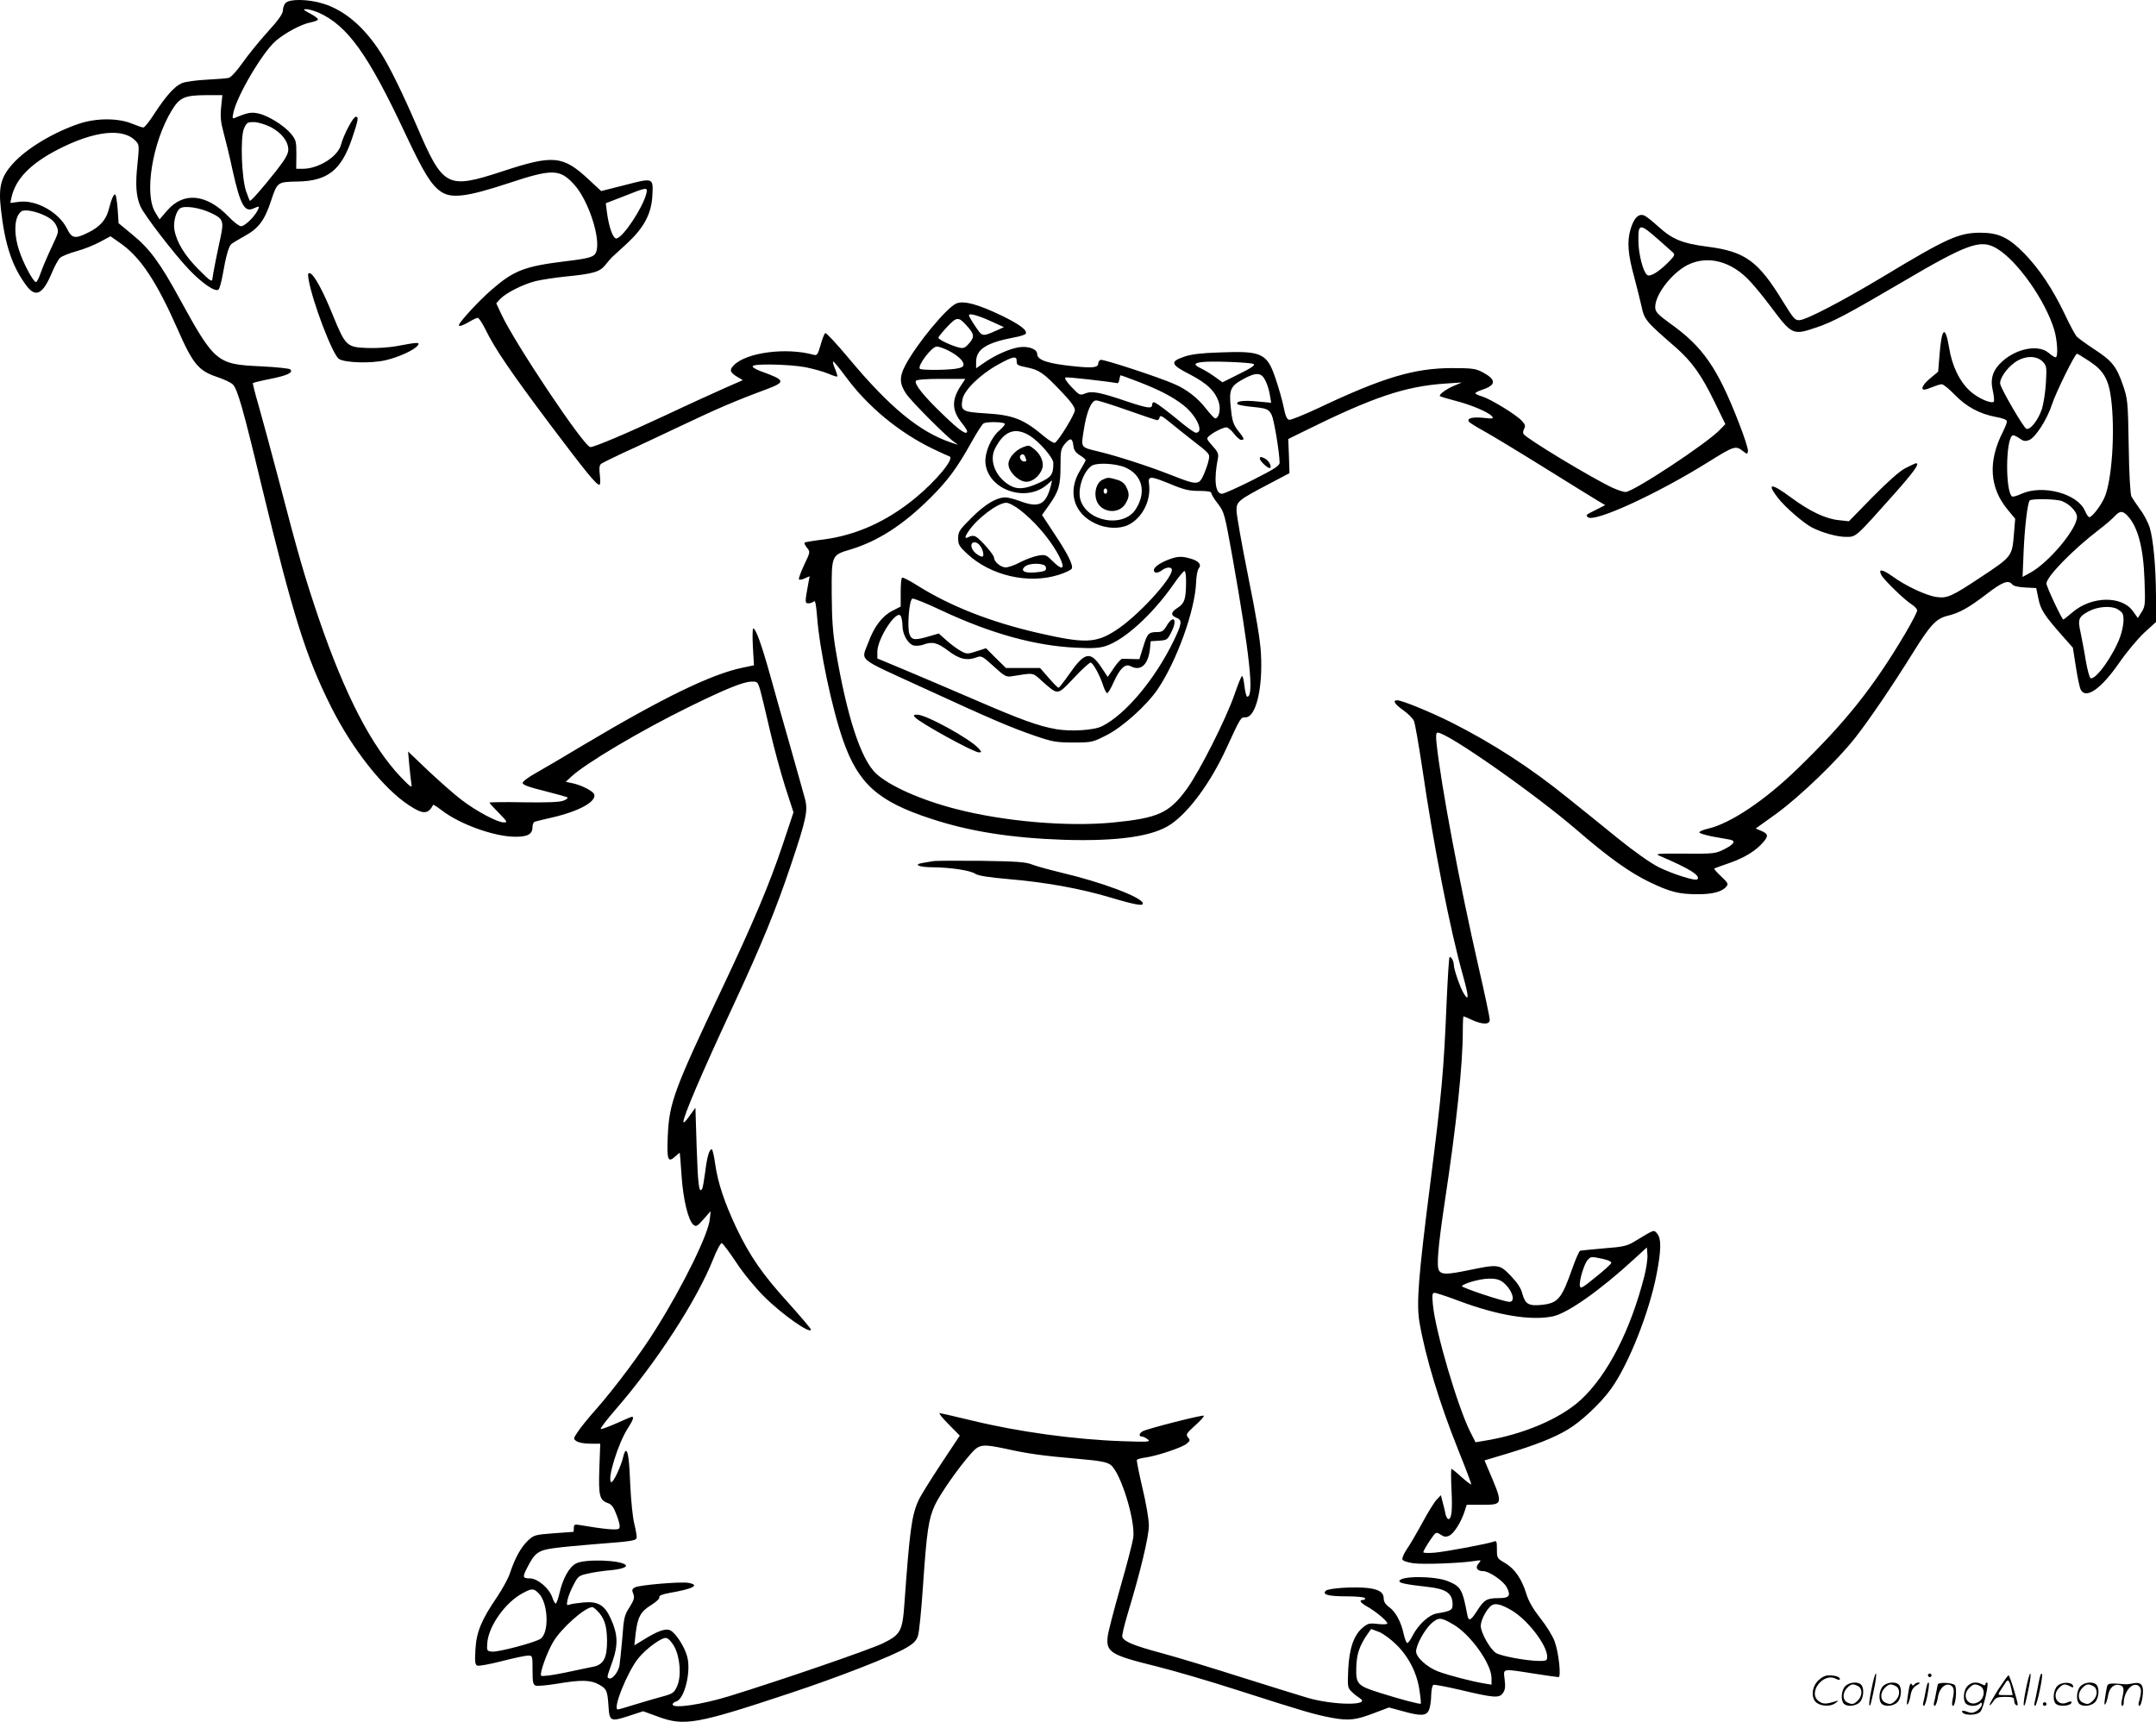 <svg version="1.0" xmlns="http://www.w3.org/2000/svg"
  viewBox="0 0 1200.53 958.891"
 preserveAspectRatio="xMidYMid meet">
<g transform="translate(-0.47,959.991) scale(0.1,-0.1)"
fill="#000000" stroke="none">
<path d="M1596 9584 c-9 -8 -16 -27 -16 -42 -1 -20 -24 -53 -87 -122 -47 -52
-110 -130 -140 -173 -33 -46 -63 -79 -76 -81 -12 -3 -68 -7 -124 -10 -56 -3
-116 -11 -135 -19 -41 -17 -88 -70 -153 -169 -27 -43 -55 -78 -62 -78 -7 0
-36 10 -65 22 -76 31 -198 31 -293 -1 -145 -49 -294 -139 -369 -223 -66 -73
-81 -129 -66 -255 22 -196 62 -315 139 -420 53 -74 94 -54 145 69 15 36 36 74
45 82 10 9 51 26 92 37 41 11 100 35 131 52 l58 31 57 -40 c110 -77 200 -213
316 -476 86 -196 117 -233 222 -268 37 -12 76 -31 86 -41 26 -26 57 -133 159
-559 177 -731 247 -955 389 -1238 118 -235 290 -453 432 -546 80 -53 107 -52
136 2 1 2 23 -12 49 -32 102 -78 293 -146 409 -146 70 0 95 15 95 56 0 14 6
26 13 28 6 2 51 13 99 24 150 35 246 89 231 129 -7 18 -72 51 -120 61 l-38 8
30 28 c80 75 387 257 660 391 202 99 298 138 344 139 33 1 35 -2 48 -44 7 -25
31 -124 53 -220 22 -96 61 -240 86 -319 l47 -145 -60 -180 c-74 -221 -163
-432 -340 -806 -265 -559 -292 -632 -300 -816 -6 -134 1 -153 43 -113 13 12
24 21 24 18 1 -2 5 -60 10 -129 9 -131 37 -247 66 -271 15 -12 22 -8 56 31
l40 45 -5 -45 c-8 -83 -147 -367 -298 -608 -79 -129 -231 -332 -334 -449 -43
-48 -89 -105 -103 -127 -25 -37 -26 -39 -7 -52 11 -8 43 -14 76 -14 l56 0 -5
-138 c-5 -153 1 -177 48 -193 22 -8 32 -23 50 -71 16 -43 19 -63 11 -71 -10
-10 -84 -3 -218 20 -29 5 -33 2 -33 -16 0 -11 -1 -21 -2 -22 -2 0 -52 -4 -111
-8 -105 -8 -110 -10 -144 -42 -39 -38 -71 -97 -98 -178 -9 -29 -42 -89 -72
-134 -87 -127 -116 -196 -121 -294 -4 -69 -2 -84 11 -89 9 -3 70 8 136 25 66
17 132 31 146 31 25 0 25 -1 25 -80 0 -67 3 -82 17 -87 9 -4 62 1 118 10 136
23 188 22 236 -5 42 -24 46 -32 52 -121 5 -83 12 -86 110 -54 l83 27 85 -31
c145 -53 213 -41 731 131 275 91 574 208 650 254 40 23 56 40 64 66 7 19 19
143 28 275 21 308 31 376 66 452 29 63 137 217 206 293 43 47 61 49 192 21
120 -27 210 -39 396 -55 126 -11 164 -18 185 -34 55 -40 139 -310 126 -406 -4
-28 -36 -152 -72 -276 -35 -124 -67 -246 -70 -271 -11 -90 15 -106 271 -169
93 -23 295 -82 450 -132 377 -121 426 -135 524 -154 97 -18 136 -14 244 28
l77 29 74 -20 c103 -29 135 -28 149 7 6 15 12 51 12 81 1 31 6 56 13 58 6 2
71 -10 144 -27 193 -46 222 -48 242 -19 13 17 15 36 10 76 -7 63 -19 61 161
33 71 -11 133 -20 139 -20 16 0 1 139 -22 200 -11 30 -47 88 -80 129 -40 51
-64 93 -77 134 -25 83 -65 141 -118 172 -45 26 -46 28 -46 77 0 44 -2 49 -17
43 -30 -12 -265 -56 -330 -62 -36 -3 -63 -2 -63 3 0 5 16 33 35 62 35 52 36
52 61 36 19 -13 30 -15 49 -6 26 12 66 76 85 135 l12 37 83 0 c123 0 123 -3
31 211 l-15 36 127 38 c158 48 260 88 335 133 74 43 186 148 243 228 98 137
212 425 253 637 26 134 27 198 4 226 -20 24 -13 26 -127 -43 -42 -25 -62 -30
-169 -38 -67 -6 -127 -12 -133 -13 -6 -2 -25 -45 -43 -96 -61 -173 -80 -196
-172 -206 -72 -7 -91 4 -107 61 -8 33 -28 62 -65 101 -63 65 -68 66 -240 30
-114 -23 -144 -24 -159 -1 -15 22 -7 124 31 379 66 435 101 769 101 954 0 46
2 83 4 83 2 0 23 -9 47 -20 60 -27 99 -27 99 1 0 12 -27 141 -61 288 -108 473
-209 1012 -235 1249 -5 47 -3 62 6 62 55 0 539 -339 778 -545 176 -152 289
-232 397 -285 120 -58 168 -70 275 -70 82 0 134 14 158 43 12 14 8 21 -29 56
-24 22 -41 42 -39 44 3 2 41 16 85 31 88 31 148 69 189 117 29 34 27 46 -15
63 l-28 12 117 84 c131 96 336 293 436 420 77 98 206 287 324 477 96 154 128
187 189 203 68 16 118 44 219 121 91 70 122 81 144 54 7 -9 35 -15 73 -17 l60
-3 12 -58 c12 -62 33 -94 131 -205 l61 -69 17 -108 c9 -59 21 -116 27 -126 29
-55 114 5 215 151 40 58 102 132 138 166 l66 60 0 140 c-1 171 -15 322 -36
389 -9 27 -33 73 -54 100 -20 28 -41 59 -47 70 -6 12 -13 127 -15 280 -4 252
-6 263 -32 340 -36 104 -61 136 -160 200 -44 29 -88 61 -98 71 -9 11 -39 66
-66 124 -67 140 -140 250 -224 337 -89 91 -144 117 -248 117 -119 -1 -184 -30
-542 -246 -225 -135 -422 -238 -463 -241 -25 -2 -33 8 -95 108 -135 221 -208
274 -416 301 -141 18 -197 41 -274 111 -30 27 -64 55 -76 61 -33 17 -61 -10
-80 -75 -20 -68 -15 -138 21 -268 13 -49 31 -121 40 -160 16 -76 23 -84 190
-229 91 -80 145 -156 217 -305 l60 -123 -29 -30 c-71 -76 -484 -348 -527 -348
-12 0 -44 11 -73 24 -117 55 -478 273 -495 299 -4 6 -2 19 4 30 8 15 5 24 -14
44 -31 34 -174 121 -220 135 -21 6 -38 14 -38 18 0 4 18 13 40 20 77 26 77 56
0 97 -38 20 -57 23 -169 23 -210 0 -385 -52 -744 -222 -81 -38 -155 -68 -164
-66 -12 2 -21 22 -30 68 -7 36 -27 107 -44 157 -49 147 -76 160 -318 150 -95
-3 -153 -10 -191 -23 -82 -28 -78 -44 30 -99 98 -51 143 -95 162 -158 11 -38
0 -87 -21 -87 -5 0 -27 24 -50 53 -45 59 -107 108 -177 138 -82 37 -397 140
-411 135 -7 -3 -13 -12 -13 -20 0 -23 -30 -27 -134 -16 -149 15 -206 35 -206
69 0 27 -50 45 -102 37 -51 -8 -131 -43 -193 -86 l-45 -31 0 35 c0 71 56 107
212 137 32 5 60 15 64 20 11 19 -31 51 -131 100 -135 65 -213 86 -255 69 -53
-22 -221 -225 -284 -344 -34 -64 -33 -102 3 -157 30 -45 226 -241 271 -272 24
-16 23 -16 -18 -2 -177 59 -346 199 -574 473 -65 78 -123 140 -128 137 -5 -3
-17 -33 -26 -66 -15 -53 -20 -60 -38 -55 -153 43 -378 13 -446 -59 -25 -26
-21 -39 22 -65 l29 -17 -98 -43 c-54 -24 -204 -92 -333 -153 -216 -101 -396
-177 -418 -177 -34 0 -425 584 -498 745 l-26 56 22 24 c31 33 125 81 195 99
33 8 110 20 170 26 153 15 190 26 220 64 13 17 30 36 37 43 7 7 46 42 86 79
92 86 133 162 139 261 6 104 7 104 -150 63 l-135 -34 -71 66 c-142 132 -196
137 -478 44 -310 -101 -330 -91 -477 251 -81 187 -152 332 -200 407 -93 146
-202 239 -323 276 -80 25 -185 27 -207 4z m184 -55 c160 -72 275 -233 479
-668 105 -224 147 -292 202 -329 57 -39 145 -28 370 46 250 83 291 82 371 -6
80 -88 150 -304 122 -376 -10 -27 -36 -35 -170 -51 -228 -28 -288 -51 -411
-158 -71 -61 -183 -183 -183 -198 0 -10 25 -1 65 23 17 10 35 18 40 18 6 0 26
-30 44 -67 51 -105 142 -238 361 -530 199 -264 255 -333 273 -333 4 0 5 24 2
53 -5 39 -3 56 7 64 7 5 63 33 123 61 61 27 206 96 323 151 198 94 294 136
480 205 104 40 100 49 -41 100 -26 10 -45 22 -41 27 9 15 205 10 293 -6 45 -9
102 -25 128 -36 25 -11 48 -18 50 -16 2 2 -4 21 -12 42 -9 20 -14 39 -11 42 2
2 34 -36 70 -85 121 -165 296 -310 484 -401 46 -22 88 -41 94 -43 30 -10 -75
-137 -191 -232 -158 -130 -328 -206 -507 -230 -57 -7 -107 -15 -109 -18 -3 -3
3 -16 13 -28 19 -24 19 -24 -16 -97 -19 -41 -32 -77 -28 -80 3 -3 18 -1 32 6
l27 12 -7 -38 c-20 -108 -20 -113 1 -113 10 0 24 5 30 11 7 7 12 -17 17 -80
14 -190 83 -515 146 -696 85 -241 195 -339 490 -435 215 -71 448 -107 740
-117 299 -9 497 19 595 87 102 70 220 231 306 417 84 182 82 178 109 178 58 0
97 161 86 355 -3 70 -27 213 -71 430 -36 179 -65 344 -65 367 0 50 8 57 185
150 l110 58 -3 95 -4 95 79 39 c391 194 571 255 798 270 l90 6 -43 -18 c-45
-19 -87 -50 -79 -58 3 -3 40 -14 82 -25 88 -22 188 -64 207 -87 12 -14 6 -15
-47 -9 -61 6 -93 -2 -81 -21 3 -6 41 -29 84 -53 42 -23 194 -115 337 -204 143
-89 277 -172 299 -185 l39 -23 -49 -25 c-60 -30 -60 -30 -48 -42 33 -33 387
129 676 310 136 85 148 89 185 60 27 -21 28 -21 31 -2 2 10 -21 82 -51 158
-120 309 -201 424 -387 556 -57 41 -76 60 -78 80 -8 68 88 196 181 243 112 55
244 20 347 -92 29 -31 79 -93 112 -137 122 -163 125 -164 256 -120 91 30 181
78 472 249 372 219 443 244 532 192 115 -67 273 -291 322 -456 17 -59 22 -151
7 -151 -5 0 -23 11 -39 25 -56 47 -174 26 -255 -45 -56 -50 -72 -98 -55 -169
6 -28 8 -54 5 -58 -14 -13 -86 18 -130 57 -59 52 -103 141 -119 244 -22 130
-42 112 -54 -48 l-7 -86 -43 -36 c-41 -33 -57 -64 -34 -64 6 0 27 7 47 15 19
8 42 15 50 15 9 0 41 -26 72 -58 64 -67 139 -107 229 -124 40 -7 62 -16 62
-25 0 -8 -11 -35 -24 -61 -82 -162 -73 -308 27 -429 l43 -52 -7 -84 c-10 -125
-10 -126 -184 -241 -161 -107 -187 -119 -246 -111 -58 8 -170 60 -246 115 -58
41 -81 44 -62 7 16 -29 133 -142 170 -164 16 -10 29 -25 29 -33 0 -9 -31 -68
-68 -131 -178 -300 -332 -492 -597 -749 -183 -178 -376 -307 -500 -335 -27 -6
-49 -16 -48 -21 1 -5 35 -15 75 -23 40 -7 83 -15 96 -17 34 -7 23 -26 -33 -54
-48 -24 -57 -25 -220 -24 -159 1 -168 0 -135 -14 162 -69 226 -109 206 -129
-11 -11 -139 30 -216 68 -45 23 -136 87 -225 159 -83 67 -208 169 -280 226
-210 170 -421 306 -649 421 -116 58 -274 123 -301 123 -27 0 -16 -20 33 -55
27 -19 54 -46 60 -60 6 -13 27 -134 47 -267 61 -420 155 -900 226 -1151 32
-114 34 -146 7 -104 -20 29 -58 138 -58 164 0 21 -17 50 -24 42 -3 -2 -10
-115 -16 -249 -16 -386 -27 -504 -91 -1010 -67 -526 -78 -670 -60 -775 33
-192 112 -452 217 -713 41 -102 73 -187 71 -189 -2 -2 -27 17 -55 42 -27 25
-52 45 -55 45 -3 0 -3 -51 0 -114 6 -115 1 -166 -17 -166 -5 0 -12 12 -16 27
-3 16 -10 46 -16 67 l-10 39 -23 -24 c-13 -13 -49 -71 -80 -129 -31 -57 -70
-124 -87 -148 -16 -24 -27 -49 -24 -57 3 -8 28 -16 62 -21 58 -7 252 0 334 12
44 7 45 7 28 -13 -21 -23 -8 -43 27 -43 32 0 112 -55 130 -90 24 -47 14 -60
-45 -60 -66 0 -81 -9 -120 -70 -35 -55 -47 -61 -54 -27 -28 147 -36 161 -108
191 -71 30 -266 31 -271 1 -2 -11 37 -19 162 -33 97 -11 132 -35 134 -92 2
-36 -7 -42 -86 -55 -45 -7 -105 -62 -137 -125 -11 -22 -24 -40 -29 -40 -5 0
-14 23 -20 50 -15 69 -45 124 -81 150 -19 13 -30 30 -30 45 0 36 -24 53 -86
61 -76 9 -222 0 -237 -15 -21 -21 13 -31 115 -31 54 0 100 -4 103 -10 3 -5 -1
-10 -9 -10 -27 0 -17 -16 25 -39 47 -27 109 -79 109 -92 0 -5 -23 -6 -53 -3
-47 6 -56 3 -84 -20 -50 -42 -75 -115 -81 -233 -4 -97 -4 -102 20 -125 13 -13
33 -28 44 -35 68 -42 -143 -41 -291 2 -49 15 -216 66 -370 115 -154 49 -353
110 -443 134 -159 43 -208 64 -218 90 -3 7 11 65 30 129 72 237 118 431 118
492 0 33 -16 127 -36 209 -19 82 -33 152 -31 156 3 4 24 10 48 13 64 9 202 55
228 76 21 17 22 21 9 36 -13 16 -10 22 39 66 30 27 52 51 49 55 -7 6 -309 -71
-339 -86 -22 -12 -25 -30 -6 -30 7 0 22 -7 33 -16 17 -14 5 -15 -141 -10 -265
9 -581 52 -842 116 -91 22 -170 40 -176 40 -6 0 16 -28 51 -63 l61 -62 -106
-160 c-58 -88 -114 -178 -124 -201 -38 -83 -49 -169 -78 -571 -11 -158 -21
-176 -121 -225 -73 -35 -548 -199 -855 -294 -153 -47 -315 -71 -315 -46 0 6 9
14 21 17 46 15 83 168 60 250 -14 54 -65 133 -95 146 -26 12 -70 -4 -155 -57
l-44 -27 7 64 c11 93 27 124 86 160 30 19 49 37 46 44 -3 9 14 16 57 24 133
23 171 44 105 56 -42 8 -273 -12 -298 -25 -16 -9 -18 -15 -9 -36 8 -22 4 -34
-21 -75 -28 -43 -32 -58 -40 -170 -6 -68 -13 -137 -16 -155 -7 -36 -40 -77
-57 -71 -14 5 -15 2 19 97 31 89 29 150 -10 235 -34 76 -71 98 -151 91 -33 -3
-69 -8 -79 -12 -16 -6 -17 -3 -11 27 4 19 19 57 34 84 24 47 29 51 81 62 30 7
84 15 120 18 65 6 100 18 88 30 -27 27 -222 34 -274 9 -39 -18 -76 -85 -95
-170 -7 -30 -16 -54 -20 -54 -4 0 -13 15 -19 34 -17 51 -82 106 -125 106 -40
0 -42 7 -15 59 42 84 62 98 153 110 45 6 143 15 217 21 223 17 240 20 240 40
0 10 -6 45 -14 77 -8 32 -17 121 -21 198 -6 153 -13 205 -25 205 -5 0 -11 -15
-15 -33 -11 -50 -56 -147 -67 -141 -24 15 39 219 94 302 27 42 34 62 22 62 -4
0 -42 -16 -86 -36 -43 -19 -83 -34 -88 -32 -5 2 32 50 82 108 228 262 453 609
544 838 20 51 42 91 48 89 6 -2 42 -50 80 -107 40 -61 105 -140 155 -190 100
-100 261 -213 261 -184 0 5 -57 72 -126 149 -146 161 -213 259 -289 417 -67
143 -103 251 -118 356 -6 45 -15 82 -19 82 -14 0 -27 -45 -37 -130 -6 -45 -13
-86 -17 -91 -17 -28 -23 24 -30 229 l-7 223 -34 -47 c-18 -26 -33 -41 -33 -32
0 32 101 269 280 653 156 336 235 529 316 770 90 267 99 312 80 380 -7 28 -44
156 -80 285 -37 129 -88 309 -113 400 -48 172 -80 260 -94 260 -4 0 -5 -46 -2
-103 l6 -102 -62 -13 c-175 -36 -444 -167 -881 -427 -113 -68 -236 -140 -275
-162 -38 -21 -70 -45 -70 -53 0 -11 36 -24 122 -45 67 -17 124 -33 128 -36 3
-4 -7 -12 -23 -18 -19 -8 -89 -11 -220 -9 -106 2 -192 1 -192 -2 0 -2 23 -28
52 -57 48 -49 50 -53 28 -53 -36 0 -154 63 -236 126 -40 30 -122 103 -184 161
l-113 108 7 -80 c4 -44 10 -91 12 -105 4 -20 -7 -12 -59 42 -163 171 -312 459
-457 883 -80 237 -112 346 -220 760 -45 171 -97 363 -116 429 -19 65 -33 120
-31 123 3 2 46 13 97 23 95 19 129 35 111 53 -5 5 -79 13 -163 17 -246 11
-258 21 -454 378 -109 200 -167 278 -264 357 l-75 62 -5 76 c-3 42 -9 79 -13
83 -8 8 -22 -25 -37 -83 -14 -56 -49 -96 -112 -127 -76 -38 -93 -35 -121 22
-45 90 -171 161 -267 148 l-48 -6 7 32 c23 102 105 186 257 265 206 106 368
123 437 45 17 -18 17 -28 7 -127 -12 -111 -8 -177 16 -233 18 -45 192 -271
273 -355 74 -77 146 -126 163 -109 5 5 16 43 23 83 17 100 33 157 48 170 7 6
39 25 71 43 80 43 114 88 150 198 35 105 36 105 147 107 167 3 243 62 303 237
36 107 39 124 22 124 -15 0 -68 -101 -82 -154 -16 -67 -125 -136 -214 -136
l-36 0 1 79 c0 73 -2 82 -30 116 -37 45 -126 101 -181 113 -40 9 -61 5 -128
-23 -17 -8 -19 -5 -12 26 18 93 163 339 237 402 51 44 143 93 192 102 20 4 40
11 42 16 3 4 -16 19 -42 33 -40 21 -44 25 -23 25 14 0 45 -9 70 -20z m-544
-526 c-5 -53 -2 -85 14 -143 11 -41 34 -133 49 -205 44 -196 67 -239 117 -216
34 15 36 14 23 -11 -19 -38 -72 -88 -92 -88 -10 0 -42 24 -70 54 -122 126
-249 139 -340 35 l-44 -51 -23 38 c-64 102 -17 391 91 569 44 72 71 84 188 85
l94 0 -7 -67z m275 -110 c61 -32 99 -80 99 -127 0 -23 -17 -53 -67 -117 -75
-95 -143 -173 -147 -167 -2 1 -11 26 -21 53 -25 73 -33 297 -12 348 15 34 19
37 55 37 22 0 61 -12 93 -27z m2093 -370 c-19 -78 -128 -244 -166 -251 -19 -4
-43 62 -54 148 l-6 48 103 40 c126 50 131 51 123 15z m-2429 -107 c71 -32 77
-46 59 -132 -26 -120 -43 -208 -46 -234 -3 -23 -9 -19 -78 50 -75 75 -121 149
-134 219 -8 42 9 107 32 121 25 16 106 4 167 -24z m-922 -16 c34 -16 54 -33
65 -56 15 -33 15 -35 -26 -121 -23 -49 -50 -112 -60 -141 -10 -30 -22 -53 -27
-53 -15 0 -73 109 -95 180 -31 97 -25 186 14 214 17 12 76 2 129 -23z m8987
-135 c36 -32 72 -64 80 -71 12 -12 10 -18 -20 -49 -56 -58 -108 -90 -124 -76
-22 18 -47 115 -48 184 -2 105 5 106 112 12z m-3713 -456 l68 -31 -40 -18
c-81 -36 -80 -36 -119 22 -20 29 -36 57 -36 62 0 14 53 -1 127 -35z m-141 -21
c44 -47 46 -64 17 -98 -21 -25 -32 -31 -52 -27 -40 8 -121 45 -121 56 0 5 22
32 49 61 53 56 63 57 107 8z m-103 -139 c53 -27 87 -58 87 -79 0 -13 -12 -19
-46 -24 -60 -8 -189 -8 -197 0 -16 16 66 124 94 124 11 0 39 -10 62 -21z
m6358 -62 c77 -51 105 -99 119 -207 23 -181 5 -456 -37 -551 -21 -47 -69 -109
-84 -109 -6 0 -16 15 -24 34 -41 97 -235 149 -354 96 -23 -11 -47 -18 -52 -15
-38 24 -37 317 2 340 5 3 21 -4 37 -15 23 -17 33 -19 55 -11 36 14 100 114
128 199 22 68 128 282 139 282 3 0 35 -19 71 -43z m-5975 1 c-1 -20 6 -24 56
-34 69 -14 93 -30 191 -133 53 -55 77 -88 77 -105 0 -23 -89 -168 -111 -182
-6 -3 -31 12 -57 33 -118 100 -176 122 -331 131 -129 8 -138 14 -127 78 10 52
97 137 197 193 85 47 106 51 105 19z m5714 -3 c21 -23 22 -30 17 -117 -3 -51
-13 -116 -22 -145 -21 -63 -65 -119 -87 -111 -15 6 -135 211 -145 248 -7 27
32 86 80 121 54 39 122 41 157 4z m-4395 -12 c11 -6 -10 -21 -79 -55 l-94 -47
-42 30 c-22 16 -56 37 -75 46 -44 21 -44 30 -2 36 49 8 274 -1 292 -10z m67
-95 c10 -20 21 -56 24 -79 l7 -42 -76 7 c-77 8 -122 2 -112 -14 3 -5 36 -11
73 -15 92 -9 100 -12 118 -46 13 -27 43 -207 44 -265 0 -18 -27 -35 -151 -98
-83 -42 -160 -76 -170 -76 -38 0 -46 80 -22 201 4 21 -3 36 -31 66 -33 38 -35
41 -18 55 23 21 78 48 96 48 8 0 27 -16 42 -35 14 -19 33 -35 40 -35 20 0 18
8 -17 51 -26 34 -33 53 -40 122 -12 106 -4 126 69 166 73 40 102 37 124 -11z
m-714 -2 c120 -46 198 -86 258 -134 72 -57 115 -152 68 -152 -7 0 -39 22 -71
48 -88 73 -153 122 -164 122 -5 0 -9 -7 -9 -15 0 -22 -25 -19 -136 18 -156 53
-199 61 -236 46 -30 -12 -32 -11 -77 36 -30 32 -41 50 -32 53 10 3 218 -20
288 -32 5 0 9 9 11 22 2 12 5 22 7 22 2 0 44 -15 93 -34z m-983 -24 c-52 -79
-51 -137 5 -207 17 -21 30 -42 30 -46 0 -26 -41 2 -133 91 -110 105 -163 172
-152 189 4 7 57 11 141 11 l134 0 -25 -38z m929 -137 c85 -30 159 -55 164 -55
6 0 12 7 14 16 2 13 15 7 56 -27 30 -24 81 -66 115 -92 112 -87 109 -84 102
-119 -3 -18 -16 -54 -27 -80 -27 -61 -36 -61 -181 -4 -127 50 -300 106 -404
131 -103 25 -99 20 -84 117 16 104 42 168 70 168 11 0 90 -25 175 -55z m-684
-76 c0 -6 -13 -21 -29 -35 -48 -40 -84 -125 -79 -183 14 -147 222 -222 341
-122 l30 26 -6 -27 c-28 -110 -66 -129 -175 -88 -29 11 -65 20 -80 20 -50 -1
-113 -39 -188 -114 -67 -67 -74 -77 -74 -114 0 -34 6 -45 49 -85 131 -123 343
-172 512 -118 37 12 69 27 72 35 8 20 -24 84 -99 196 l-67 102 40 56 c54 77
63 109 63 218 0 85 2 95 26 124 29 34 41 31 46 -15 2 -21 13 -36 35 -50 18
-11 32 -23 33 -27 0 -4 -14 -30 -31 -58 -72 -117 -36 -240 86 -296 59 -28 132
-31 181 -8 78 37 129 135 117 227 -7 48 5 48 122 0 74 -31 102 -37 158 -37 46
0 67 -4 67 -12 0 -7 16 -34 37 -60 35 -47 37 -55 80 -294 97 -547 122 -780 83
-780 -5 0 -12 27 -16 60 -3 33 -10 58 -14 55 -4 -3 -23 -49 -41 -102 -45 -132
-195 -430 -266 -527 -98 -135 -160 -162 -413 -187 -254 -24 -604 6 -874 76
-194 50 -371 129 -444 198 -84 80 -161 316 -223 682 -17 99 -22 174 -23 316
-1 219 -2 217 105 249 152 46 292 136 442 285 98 97 151 168 231 312 31 56 62
104 69 106 24 10 117 7 117 -4z m141 -67 c53 -34 129 -122 129 -150 0 -65 -10
-79 -79 -111 -78 -36 -123 -39 -167 -12 -77 47 -112 137 -79 202 50 100 114
123 196 71z m529 -175 c95 -41 120 -136 60 -231 -67 -109 -276 -73 -310 54
-15 58 16 151 62 185 28 20 132 15 188 -8z m5217 -188 c42 -16 83 -59 83 -88
0 -67 -157 -254 -259 -310 l-44 -24 6 144 c6 134 21 262 33 281 7 12 148 10
181 -3z m-5800 -51 c30 -23 79 -69 108 -103 119 -135 178 -287 70 -179 -34 34
-40 36 -78 30 -23 -4 -68 -20 -99 -36 -31 -17 -69 -30 -83 -30 -27 0 -65 31
-65 54 0 16 -75 102 -101 117 -13 7 -25 6 -39 -1 -24 -13 -26 -3 -3 30 47 72
164 160 211 160 14 0 49 -18 79 -42z m6164 -30 c58 -61 89 -178 95 -358 5
-135 4 -147 -16 -178 l-21 -34 -28 39 c-63 87 -231 83 -336 -7 -26 -22 -48
-40 -51 -40 -8 0 -94 183 -94 200 0 38 146 188 295 302 33 25 71 58 84 72 30
32 44 33 72 4z m-6387 -170 c16 -22 22 -58 10 -58 -14 0 -45 22 -54 40 -22 41
18 56 44 18z m363 -113 c8 -23 -1 -28 -61 -33 -59 -5 -83 11 -51 35 26 19 104
17 112 -2z m5966 -236 c12 -7 25 -17 29 -23 13 -20 8 -75 -11 -131 -36 -101
-135 -242 -165 -232 -6 2 -18 46 -27 98 -8 52 -22 122 -29 157 -17 75 -11 88
50 120 48 24 118 29 153 11z m-2632 -3716 c-77 -302 -205 -551 -353 -688 -116
-107 -326 -196 -545 -230 l-42 -7 -31 61 c-69 139 -191 552 -206 701 -6 60 -4
70 9 70 9 0 70 -20 136 -45 216 -81 401 -111 522 -86 82 17 264 145 454 320
l70 64 3 -40 c2 -22 -6 -77 -17 -120z m-231 96 c30 -6 49 -16 47 -22 -2 -7
-41 -43 -88 -80 -73 -60 -84 -66 -87 -48 -5 29 25 126 44 145 18 19 19 19 84
5z m-556 -130 c50 -39 73 -109 36 -109 -31 0 -273 81 -265 88 16 17 104 41
151 41 38 1 58 -5 78 -20z m-5370 -1732 c54 -54 60 -221 10 -254 -33 -21 -233
-74 -269 -71 -29 3 -30 5 -27 47 6 94 101 228 198 279 50 27 60 27 88 -1z
m5416 -94 c91 -53 200 -195 200 -260 0 -20 -5 -23 -42 -23 -69 0 -217 27 -244
45 -32 21 -84 113 -84 150 0 32 31 91 58 113 21 16 53 9 112 -25z m-5091 -2
c41 -41 55 -83 56 -168 0 -96 -19 -133 -76 -145 -19 -4 -90 -18 -158 -33 -72
-15 -128 -22 -133 -17 -10 10 31 127 67 188 45 76 175 192 218 194 4 0 16 -9
26 -19z m4767 -77 c96 -55 214 -220 214 -299 l0 -37 -42 7 c-67 11 -194 44
-254 66 -63 24 -124 79 -124 112 0 36 48 123 86 157 40 34 51 34 120 -6z
m-315 -114 c69 -68 115 -160 128 -255 6 -38 9 -71 7 -73 -5 -4 -112 24 -226
60 -127 40 -136 49 -133 143 2 74 18 121 64 187 l19 26 43 -16 c23 -9 67 -41
98 -72z m-4022 -9 c33 -60 41 -166 16 -222 -16 -35 -24 -41 -74 -55 -31 -8
-99 -28 -152 -44 -53 -17 -100 -30 -104 -30 -31 0 52 207 114 285 44 54 130
117 155 113 12 -2 30 -20 45 -47z M1723 8044 c20 -121 134 -421 169 -443 35
-22 180 -26 261 -7 72 17 155 55 176 80 18 21 4 21 -107 0 -52 -10 -120 -14
-173 -12 -113 4 -121 12 -189 178 -56 139 -106 231 -129 238 -11 4 -13 -4 -8
-34z M10615 6993 c-32 -16 -97 -74 -183 -161 l-132 -135 -55 6 c-74 7 -162 49
-264 124 -115 85 -141 85 -77 1 38 -50 142 -140 189 -165 59 -30 141 -53 190
-53 58 0 51 -6 265 234 117 132 149 177 125 176 -5 -1 -30 -13 -58 -27z M5200
4804 c-14 -2 -40 -7 -59 -10 -54 -9 -17 -24 59 -24 97 -1 207 -17 235 -36 17
-11 73 -20 187 -30 202 -17 396 -52 558 -100 151 -45 194 -52 188 -33 -12 35
-232 117 -453 169 -66 16 -140 36 -165 46 -37 14 -87 17 -285 20 -132 1 -251
1 -265 -2z M7020 7046 c0 -15 50 -60 57 -52 11 10 -9 44 -32 54 -20 9 -25 9
-25 -2z M6518 6486 c-52 -19 -88 -44 -88 -61 0 -19 21 -19 46 0 24 18 54 19
54 1 0 -51 -193 -260 -310 -335 -113 -74 -174 -76 -439 -15 -263 61 -484 148
-666 262 -44 28 -83 48 -87 45 -5 -2 -8 -39 -8 -83 l0 -78 -47 -24 c-55 -28
-101 -88 -132 -173 -41 -110 -74 -82 296 -252 385 -177 487 -221 631 -271 97
-33 117 -37 213 -37 104 0 107 1 184 40 90 45 224 166 285 255 107 158 209
440 215 597 1 35 8 70 15 78 17 21 -1 42 -49 55 -47 13 -68 12 -113 -4z m91
-133 c-1 -91 -9 -114 -47 -138 -38 -24 -40 -42 -7 -55 34 -13 32 -32 -15 -129
-104 -214 -267 -409 -398 -475 -44 -23 -174 -31 -255 -17 -99 17 -198 53 -452
163 -126 54 -301 129 -387 165 l-158 66 0 37 c0 74 107 237 130 200 5 -8 10
-33 10 -55 0 -48 31 -102 63 -110 12 -3 35 -1 51 4 51 20 80 13 142 -34 62
-47 104 -56 159 -35 24 9 32 5 93 -51 61 -56 70 -60 102 -55 125 20 113 22
168 -28 90 -79 83 -80 176 18 44 48 87 86 93 86 14 0 53 -72 72 -132 7 -21 16
-38 21 -38 5 0 21 27 35 59 35 78 65 107 95 91 56 -30 98 7 108 96 l4 43 47 3
c44 3 47 5 69 50 35 69 11 97 -27 33 -17 -29 -26 -35 -53 -35 -48 0 -55 -8
-78 -84 l-21 -67 -42 1 c-23 1 -48 1 -54 1 -7 -1 -28 -24 -46 -51 l-34 -50
-36 54 c-61 92 -93 85 -179 -39 -29 -41 -55 -75 -59 -75 -5 0 -29 25 -55 55
l-48 55 -95 0 -95 0 -56 55 -55 55 -53 -17 c-48 -16 -54 -16 -84 0 -18 9 -54
35 -80 58 l-46 41 -55 -16 c-78 -23 -96 -21 -108 12 -14 36 -2 192 16 198 7 3
81 -27 163 -66 273 -128 522 -197 748 -207 96 -5 131 -2 168 10 104 35 257
175 371 337 30 44 60 80 65 80 6 0 10 -30 9 -67z M5099 5606 c25 -30 327 -196
356 -196 17 0 17 1 -1 22 -47 53 -292 188 -342 188 -20 0 -22 -3 -13 -14z
M5700 7109 c-44 -18 -80 -60 -80 -94 0 -42 57 -98 100 -98 35 0 74 32 88 73
12 33 -8 81 -46 110 -28 22 -28 22 -62 9z m14 -55 c8 -22 8 -24 -8 -24 -15 0
-28 24 -19 34 11 10 21 7 27 -10z M6143 6928 c-32 -16 -48 -69 -33 -114 23
-69 123 -82 161 -20 23 37 24 58 4 96 -10 20 -27 32 -53 39 -44 13 -50 13 -79
-1z m27 -63 c0 -8 -4 -15 -10 -15 -5 0 -10 7 -10 15 0 8 5 15 10 15 6 0 10 -7
10 -15z M10426 194 c-10 -47 -15 -88 -12 -91 5 -6 9 7 30 110 7 37 10 67 6 67
-4 0 -15 -39 -24 -86z M10740 270 c0 -5 5 -10 10 -10 6 0 10 5 10 10 0 6 -4
10 -10 10 -5 0 -10 -4 -10 -10z M11286 194 c-10 -47 -15 -88 -12 -91 5 -6 9 7
30 110 7 37 10 67 6 67 -4 0 -15 -39 -24 -86z M11366 269 c-3 -8 -10 -41 -16
-74 -6 -33 -14 -68 -16 -77 -3 -10 -1 -18 3 -18 10 0 46 171 38 178 -2 3 -7
-1 -9 -9z M10129 241 c-38 -38 -41 -101 -7 -125 29 -20 79 -20 104 0 18 14 18
15 1 10 -53 -17 -69 -17 -92 -2 -69 45 21 166 94 126 12 -6 21 -7 21 -1 0 12
-25 21 -62 21 -19 0 -39 -10 -59 -29z M11130 189 c-28 -45 -49 -83 -47 -85 2
-3 12 7 21 21 14 21 24 25 66 25 43 0 50 -3 50 -19 0 -11 5 -23 10 -26 6 -3
10 -3 10 1 0 20 -44 164 -51 164 -4 0 -30 -37 -59 -81z m75 4 l7 -33 -42 0
c-42 0 -42 0 -28 23 8 12 21 32 29 44 15 25 22 18 34 -34z M10280 210 c-22
-22 -27 -79 -8 -98 19 -19 66 -14 88 8 22 22 27 79 8 98 -19 19 -66 14 -88 -8z
m71 0 c25 -14 25 -54 -1 -80 -23 -23 -33 -24 -61 -10 -25 14 -25 54 1 80 23
23 33 24 61 10z M10490 210 c-22 -22 -27 -79 -8 -98 19 -19 66 -14 88 8 22 22
27 79 8 98 -19 19 -66 14 -88 -8z m71 0 c25 -14 25 -54 -1 -80 -23 -23 -33
-24 -61 -10 -25 14 -25 54 1 80 23 23 33 24 61 10z M10636 204 c-3 -16 -8 -47
-11 -69 -8 -51 10 -26 19 27 5 27 15 42 34 53 18 10 22 14 10 15 -9 0 -20 -5
-24 -11 -5 -8 -9 -8 -14 1 -5 8 -10 3 -14 -16z M10737 223 c-2 -4 -7 -26 -11
-48 -4 -22 -9 -48 -12 -57 -3 -10 -1 -18 4 -18 4 0 14 28 20 62 11 58 10 81
-1 61z M10795 220 c-1 -3 -5 -23 -9 -45 -4 -22 -9 -48 -12 -57 -3 -10 -1 -18
4 -18 5 0 13 20 17 45 7 53 44 87 74 68 17 -11 19 -28 8 -80 -4 -18 -3 -33 2
-33 16 0 24 99 11 115 -12 14 -87 18 -95 5z M10960 210 c-22 -22 -27 -79 -8
-98 7 -7 24 -12 38 -12 14 0 31 5 38 12 9 9 12 8 12 -5 0 -9 -12 -24 -26 -34
-21 -13 -32 -15 -55 -6 -16 6 -29 8 -29 3 0 -24 81 -27 102 -2 18 19 50 162
37 162 -5 0 -9 -5 -9 -10 0 -7 -6 -7 -19 0 -30 16 -59 12 -81 -10z m71 0 c29
-16 25 -65 -6 -86 -56 -37 -103 28 -55 76 23 23 33 24 61 10z M11461 211 c-23
-23 -28 -80 -9 -99 19 -19 88 -13 88 9 0 5 -11 4 -24 -2 -54 -25 -89 38 -46
81 23 23 33 24 62 9 16 -9 19 -8 16 3 -8 22 -64 22 -87 -1z M11590 210 c-22
-22 -27 -79 -8 -98 19 -19 66 -14 88 8 22 22 27 79 8 98 -19 19 -66 14 -88 -8z
m71 0 c25 -14 25 -54 -1 -80 -23 -23 -33 -24 -61 -10 -25 14 -25 54 1 80 23
23 33 24 61 10z M11736 201 c-3 -14 -8 -44 -11 -66 -8 -51 10 -26 19 27 8 41
35 63 66 53 22 -7 24 -21 11 -77 -5 -22 -5 -38 0 -38 5 0 9 6 9 13 0 68 51
125 85 97 15 -13 15 -35 -1 -92 -3 -10 -1 -18 4 -18 6 0 13 23 17 50 9 63 -5
84 -49 76 -17 -4 -35 -6 -41 -6 -101 8 -104 7 -109 -19z M11380 110 c0 -5 5
-10 10 -10 6 0 10 5 10 10 0 6 -4 10 -10 10 -5 0 -10 -4 -10 -10z"/>
</g>
</svg>

